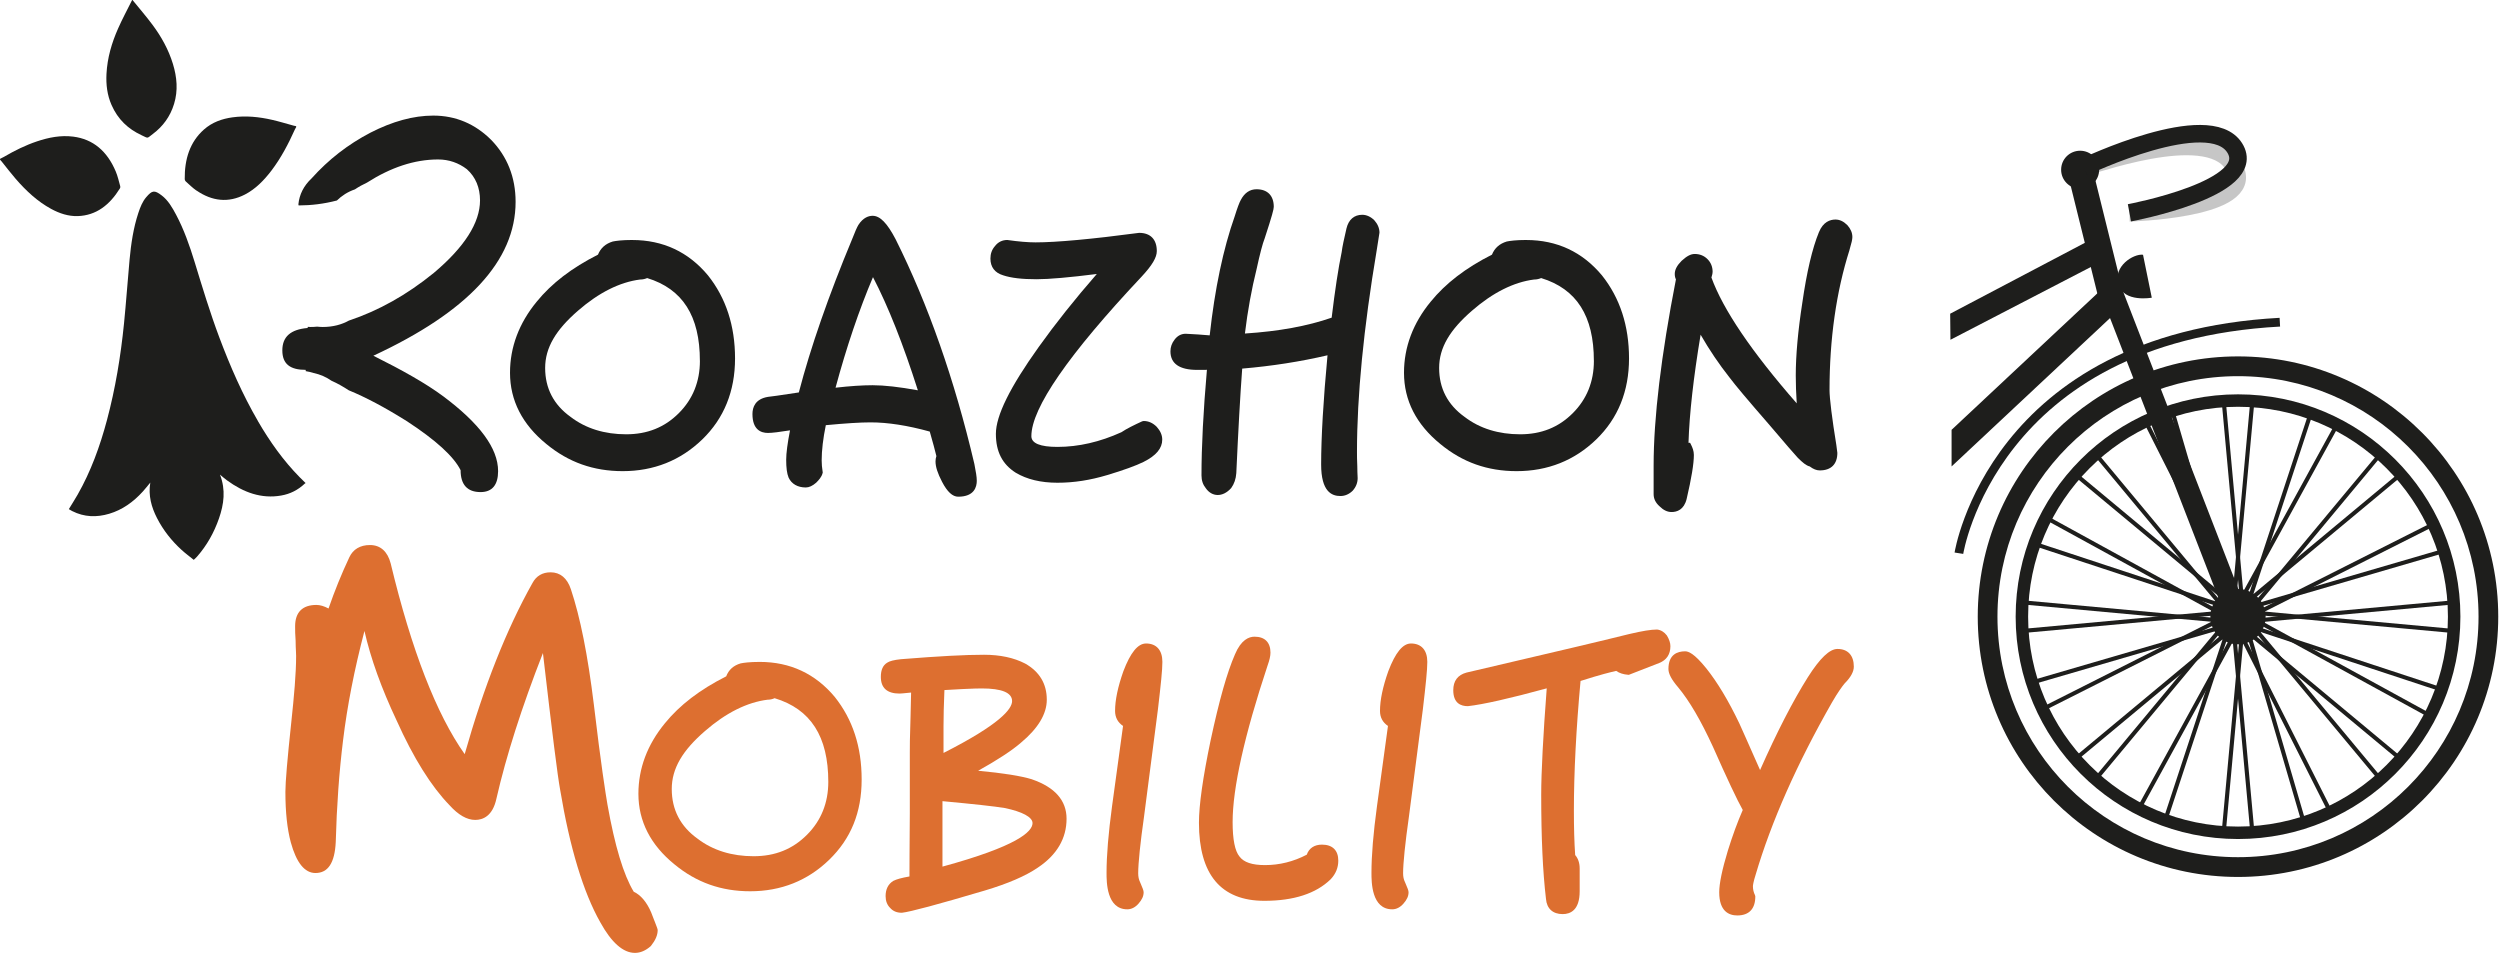 <svg width="856" height="327" viewBox="0 0 856 327" fill="none" xmlns="http://www.w3.org/2000/svg">
<path d="M224.05 315.23C223.74 314.44 223.38 313.51 222.96 312.41C221.45 308.88 219.38 306.43 216.99 305.33C213.48 299.5 210.54 289.74 208 275.52C207.4 272.02 205.75 261.68 203.33 241.2C201.26 224.3 198.69 211.39 195.46 201.72C194.2 197.95 191.81 195.96 188.54 195.96C185.72 195.96 183.64 197.19 182.33 199.61C173.47 215.37 165.65 235.08 159.11 258.22C149.42 244.53 140.9 222.58 133.77 192.92C132.7 188.8 130.24 186.62 126.67 186.62C123.33 186.62 120.89 188.07 119.61 190.81C116.9 196.59 114.57 202.33 112.49 208.35C110.98 207.54 109.59 207.13 108.33 207.13C103.56 207.13 101.05 209.65 101.05 214.42C101.05 215.77 101.05 217.45 101.22 219.42C101.22 220.8 101.28 221.95 101.33 222.9C101.36 223.56 101.39 224.12 101.39 224.59C101.39 230.61 100.72 238.05 99.73 247.37C98.38 260.02 97.72 267.79 97.72 271.12C97.72 278.11 98.33 283.78 99.58 288.46C101.49 295.4 104.32 298.92 108.01 298.92C112.33 298.92 114.61 295.46 114.96 288.32C115.29 275.99 116.13 264.29 117.46 253.52C118.87 241.82 121.33 229.23 124.79 216.05C126.91 225.41 130.61 235.7 135.8 246.69C141.55 259.5 147.65 269.26 153.91 275.7C156.92 279.04 159.88 280.74 162.71 280.74C165.31 280.74 168.69 279.47 169.98 273.43C173.31 258.85 178.66 242.1 185.9 223.6C189.18 251.83 190.89 265.45 191.79 270.39C195.1 290.26 199.73 305.53 205.53 315.78C209.36 322.74 213.36 326.27 217.41 326.27C219.27 326.27 221.09 325.49 222.82 323.95L222.89 323.87C224.44 321.93 225.19 320.17 225.19 318.48C225.19 318.15 224.96 317.53 224.06 315.22L224.05 315.23Z" fill="#DD6F30"/>
<path d="M260.14 226.64C256.62 226.64 254.57 226.94 253.57 227.15C251.12 227.88 249.51 229.34 248.65 231.58C239.63 236.14 232.76 241.39 227.67 247.64C221.64 254.97 218.59 263.1 218.59 271.8C218.59 281.18 222.75 289.32 230.95 295.97C238.45 302.16 246.93 305.17 256.87 305.17C267.42 305.17 276.51 301.55 283.89 294.41C291.38 287.16 295.03 278.16 295.03 266.9C295.03 255.64 291.94 246.31 285.83 238.64C279.19 230.68 270.55 226.64 260.14 226.64ZM283.61 267.71C283.61 274.89 281.15 281 276.29 285.85C271.37 290.77 265.39 293.17 258.03 293.17C250.67 293.17 244.13 291.21 238.84 287.16C232.98 282.96 230.01 277.24 230.01 270.17C230.01 263.1 233.72 256.94 241.37 250.32C248.53 244.08 255.79 240.46 262.82 239.58C263.67 239.58 264.41 239.42 265.23 239.06C277.6 242.79 283.61 252.17 283.61 267.72V267.71Z" fill="#DD6F30"/>
<path d="M353.33 266.829C349.53 265.669 343.35 264.689 334.92 263.909C341.7 260.109 346.51 256.959 349.57 254.299C355.44 249.409 358.42 244.449 358.42 239.589C358.42 234.139 355.94 229.989 351.03 227.209C347.15 225.199 342.41 224.189 336.95 224.189C330.43 224.189 321.66 224.659 308.49 225.709C306.11 225.959 304.6 226.349 303.8 226.889C302.32 227.779 301.6 229.369 301.6 231.769C301.6 235.559 303.76 237.479 308.01 237.479C308.26 237.479 309.56 237.389 311.96 237.129C311.92 238.559 311.84 241.409 311.76 245.749C311.52 252.189 311.52 256.129 311.52 257.809V278.459C311.42 290.159 311.41 297.369 311.4 300.099C308.7 300.579 307.04 301.029 305.88 301.609C304.12 302.699 303.23 304.449 303.23 306.829C303.23 308.479 303.75 309.839 304.74 310.819C305.74 311.969 307.03 312.529 308.78 312.529H308.81C311.82 312.179 320.84 309.759 337.22 304.909C345.09 302.559 351.18 299.929 355.33 297.089C361.87 292.729 365.19 287.089 365.19 280.329C365.19 274.089 361.21 269.549 353.33 266.839V266.829ZM322.7 274.319C333.5 275.319 340.67 276.109 344.02 276.669C350.07 277.919 353.54 279.799 353.54 281.829C353.54 284.799 348.15 289.789 322.7 296.729V274.319ZM336.14 235.719C343.04 235.719 346.54 237.179 346.54 240.049C346.54 242.739 342.42 247.989 323.06 257.809V248.569C323.06 245.299 323.16 241.269 323.37 236.279C324.51 236.239 326.44 236.129 329.29 235.949L330.85 235.879C332.92 235.789 334.64 235.719 336.14 235.719Z" fill="#DD6F30"/>
<path d="M392.41 220.33C389.61 220.33 387.08 223.43 384.65 229.81C382.76 235.14 381.8 239.72 381.8 243.42C381.8 245.62 382.72 247.35 384.53 248.56L380.76 276.1C379.52 285.28 378.88 292.94 378.88 298.87C378.88 301.96 378.88 311.35 385.99 311.35C387.39 311.35 388.68 310.7 389.83 309.4C391.02 308.06 391.58 306.82 391.58 305.52C391.58 304.9 391.21 304.05 390.49 302.36L390.32 301.96C389.93 301.17 389.72 300.15 389.72 298.99C389.72 295.59 390.46 288.4 391.7 279.74L396.48 242.85C397.49 234.24 398 229.37 398 226.62C398 222.62 395.96 220.33 392.41 220.33Z" fill="#DD6F30"/>
<path d="M452.64 289.2C450.04 289.2 448.21 290.42 447.44 292.64C442.91 295.01 438.1 296.21 433.15 296.21C428.72 296.21 425.87 295.26 424.4 293.27C422.84 291.4 422.05 287.44 422.05 281.49C422.05 269.85 426.08 251.81 434.02 227.87C434.69 226.01 435.01 224.58 435.01 223.47C435.01 219.94 433.07 218 429.54 218C427.65 218 424.95 219.05 422.86 224.04C420.14 230.27 417.49 239.63 414.51 253.52C411.87 266.17 410.52 275.66 410.52 281.72C410.52 299.45 418.06 308.44 432.92 308.44C442.97 308.44 450.61 305.96 455.62 301.06L455.65 301.03C457.39 299.16 458.23 297.08 458.23 294.68C458.23 291.15 456.24 289.2 452.64 289.2Z" fill="#DD6F30"/>
<path d="M483.12 220.33C480.33 220.33 477.79 223.43 475.36 229.81C473.47 235.13 472.51 239.71 472.51 243.42C472.51 245.62 473.43 247.35 475.24 248.56L471.47 276.1C470.22 285.26 469.59 292.92 469.59 298.87C469.59 301.96 469.59 311.35 476.7 311.35C478.1 311.35 479.39 310.7 480.54 309.4C481.73 308.06 482.29 306.83 482.29 305.52C482.29 304.9 481.93 304.07 481.22 302.4L481.03 301.96C480.63 301.17 480.42 300.14 480.42 298.99C480.42 295.6 481.16 288.41 482.4 279.74L487.19 242.85C488.18 234.44 488.71 229.36 488.71 226.62C488.71 222.62 486.67 220.33 483.12 220.33Z" fill="#DD6F30"/>
<path d="M570.7 217.55C569.86 216.43 568.7 215.7 567.39 215.55C565.32 215.55 562.38 216.03 557.83 217.1C548.07 219.54 532.85 223.1 511.78 228.03L502.13 230.29C499.12 231.11 497.6 233.14 497.6 236.32C497.6 240.83 500.24 241.79 502.57 241.79H502.59C507.86 241.2 516.95 239.15 529.6 235.69C528.38 251.64 527.71 264.52 527.71 272.04C527.71 286.87 528.25 298.59 529.35 307.83C529.62 311.11 531.7 312.99 535.05 312.99C537.71 312.99 540.88 311.64 540.88 305.18V297.36C540.88 295.5 540.35 293.92 539.34 292.77C539.04 288.4 538.9 283.55 538.9 277.52C538.9 264.53 539.67 249.6 541.18 233.16C548.04 230.97 551.79 230.06 553.39 229.72C554.43 230.47 555.85 230.93 557.53 231.05H557.74L568.09 227.02C570.61 226.04 571.95 224.05 571.95 221.26C571.95 220.16 571.55 218.94 570.72 217.55H570.7Z" fill="#DD6F30"/>
<path d="M629.15 222.2C626.46 222.2 623.15 225.36 619.03 231.85C613.91 239.98 608.4 250.68 602.65 263.67C598.5 254.24 596.1 248.92 595.55 247.7C591.85 239.95 588.04 233.61 584.23 228.84C580.02 223.62 578.07 223.01 576.98 223.01C574.38 223.01 571.27 224.06 571.27 229.07C571.27 230.7 572.34 232.71 574.63 235.38C578.46 239.99 582.35 246.65 586.52 255.71C591.2 266.29 594.88 274.1 596.72 277.34C594.95 281.38 593.24 286.05 591.62 291.25C589.66 297.71 588.66 302.52 588.66 305.52C588.66 312.07 592.02 313.45 594.84 313.45C598.88 313.45 601.02 311.19 601.02 306.93L600.92 306.52C600.44 305.55 600.2 304.54 600.2 303.43C600.2 303.17 600.36 301.92 601.1 299.6C606.47 281.38 615.28 261.5 627.27 240.51C629.28 237.03 630.73 235.06 631.59 234.02C633.69 231.92 634.75 229.98 634.75 228.26C634.75 224.41 632.71 222.2 629.16 222.2H629.15Z" fill="#DD6F30"/>
<path d="M41.06 64.52C41.18 64.33 41.24 63.99 41.17 63.77C40.69 62.07 40.31 60.31 39.63 58.71C36.69 51.74 31.89 47.65 25.07 46.78C20.79 46.24 16.68 47.06 12.65 48.41C8.72 49.73 4.99 51.58 1.36 53.7C0.92 53.96 0.45 54.17 0 54.4C0.01 54.5 0.02 54.6 0.03 54.7C0.2 54.89 0.39 55.07 0.55 55.27C2.17 57.28 3.73 59.35 5.41 61.28C8.97 65.38 12.87 69 17.48 71.51C20.38 73.09 23.42 74.09 26.62 73.99C32.98 73.78 37.56 70.15 41.05 64.52H41.06Z" fill="#1E1E1C"/>
<path d="M67.22 65.2C72.61 68.9 78.18 69.55 83.87 66.6C87.51 64.71 90.4 61.75 92.97 58.37C96.21 54.1 98.73 49.3 100.98 44.3C101.11 44.02 101.27 43.76 101.42 43.5C101.41 43.4 101.4 43.3 101.39 43.2C101.13 43.15 100.87 43.11 100.61 43.04C98.14 42.37 95.69 41.61 93.2 41.04C88.68 40 84.13 39.54 79.57 40.18C76.01 40.68 72.66 41.85 69.83 44.35C65 48.63 63.18 54.51 63.25 61.34C63.25 61.59 63.4 61.94 63.58 62.1C64.78 63.17 65.93 64.33 67.22 65.22V65.2Z" fill="#1E1E1C"/>
<path d="M48.36 46.25C50.95 47.44 50.14 47.52 52.42 45.8C55.76 43.28 58.27 39.95 59.6 35.58C61 31.01 60.6 26.44 59.21 21.89C57.69 16.93 55.23 12.55 52.26 8.55C50.07 5.6 47.67 2.84 45.37 0C45.33 0 45.28 0 45.24 0.01C43.62 3.27 41.89 6.45 40.42 9.79C38.27 14.64 36.75 19.76 36.46 25.29C36.27 28.96 36.7 32.54 38.18 35.92C40.35 40.9 43.91 44.18 48.37 46.24L48.36 46.25Z" fill="#1E1E1C"/>
<path d="M88.33 144.19C83.06 135.14 78.84 125.5 75.11 115.57C71.92 107.08 69.29 98.37 66.63 89.67C64.92 84.09 62.99 78.59 60.28 73.49C58.96 71.01 57.54 68.56 55.36 66.91C52.89 65.03 52.11 65.14 50.09 67.49C48.78 69 48.03 70.92 47.38 72.88C45.66 78.05 44.87 83.48 44.36 88.97C43.69 96.23 43.19 103.52 42.46 110.78C41.33 121.99 39.51 133.04 36.63 143.82C34.23 152.82 31.09 161.45 26.59 169.35C25.63 171.03 24.59 172.64 23.58 174.31C23.66 174.37 23.73 174.44 23.81 174.48C24.11 174.65 24.41 174.83 24.71 174.99C28.88 177.1 33.13 177.18 37.4 175.91C41.87 174.58 45.64 171.9 48.9 168.3C49.76 167.35 50.56 166.32 51.46 165.24C50.73 169.68 51.84 173.64 53.76 177.39C55.92 181.61 58.78 185.18 62.12 188.24C63.47 189.48 64.94 190.55 66.34 191.69C66.65 191.4 66.82 191.25 66.98 191.09C67.16 190.91 67.34 190.73 67.51 190.54C70.8 186.78 73.28 182.41 74.99 177.48C76.65 172.67 77.36 167.76 75.32 162.51C75.83 162.94 76.19 163.25 76.55 163.55C76.93 163.86 77.32 164.17 77.71 164.46C83.42 168.63 89.52 170.86 96.28 169.67C99.31 169.14 102.02 167.81 104.35 165.59C104.43 165.51 104.53 165.47 104.64 165.4C103.87 164.65 103.22 164.03 102.59 163.38C97.04 157.74 92.4 151.23 88.32 144.2L88.33 144.19Z" fill="#1E1E1C"/>
<path d="M151.69 135.64C145.85 131.3 137.85 126.8 127.84 121.8C160.19 106.79 176.54 89.28 176.54 69.1C176.54 60.76 173.71 53.59 168.2 47.92C162.7 42.42 156.03 39.58 148.36 39.58C141.52 39.58 134.35 41.58 126.85 45.42C119.18 49.42 112.51 54.59 106.67 61.1C104 63.6 102.5 66.6 102.17 69.94C102.18 70.08 102.23 70.2 102.24 70.34C106.54 70.33 110.88 69.82 115.35 68.65C117.03 67 119.07 65.68 121.52 64.84C122.84 63.95 124.21 63.2 125.65 62.53C133.84 57.31 141.93 54.6 150.02 54.6C153.69 54.6 157.03 55.77 159.86 57.94C162.86 60.61 164.36 64.28 164.36 68.61C164.36 76.28 159.02 84.62 148.52 93.46C139.32 100.94 129.68 106.36 119.48 109.76C117 111.14 114.01 111.96 110.48 111.96C109.82 111.96 109.21 111.9 108.59 111.84C107.86 111.92 107.1 111.96 106.32 111.96C105.99 111.96 105.69 111.93 105.37 111.91C105.36 112.04 105.35 112.18 105.34 112.3C99.5 112.8 96.67 115.3 96.67 119.97C96.67 124.64 99.34 126.64 104.68 126.64V127.08C105.61 127.24 106.51 127.43 107.35 127.71C109.71 128.21 111.75 129.14 113.49 130.36C115.59 131.29 117.54 132.41 119.42 133.64C125.2 136.01 131.72 139.46 139.2 144.15C149.21 150.65 155.38 156.32 157.71 160.99C157.71 165.99 160.04 168.49 164.55 168.49C168.55 168.49 170.55 165.99 170.55 161.32C170.55 153.48 164.21 144.98 151.7 135.64H151.69Z" fill="#1E1E1C"/>
<path d="M216.48 82.17C212.94 82.17 210.86 82.48 209.82 82.69C207.35 83.43 205.65 84.94 204.75 87.19C195.74 91.75 188.88 97.02 183.78 103.28C177.71 110.66 174.63 118.86 174.63 127.64C174.63 137.12 178.83 145.33 187.1 152.05C194.66 158.29 203.2 161.32 213.21 161.32C223.84 161.32 233 157.67 240.45 150.47C247.9 143.26 251.68 133.93 251.68 122.74C251.68 111.55 248.57 102.02 242.41 94.29C235.71 86.25 226.99 82.18 216.48 82.18V82.17ZM239.65 123.55C239.65 130.65 237.22 136.68 232.42 141.47C227.56 146.33 221.66 148.7 214.38 148.7C207.1 148.7 200.61 146.76 195.37 142.74C189.59 138.6 186.66 132.97 186.66 126C186.66 119.03 190.34 112.94 197.91 106.38C205.03 100.18 212.23 96.59 219.16 95.71C220.18 95.71 220.97 95.47 221.59 95.21C233.73 98.92 239.64 108.19 239.64 123.55H239.65Z" fill="#1E1E1C"/>
<path d="M333.6 158.76C326.86 130.05 317.79 104.2 306.65 81.9C303.75 76.36 301.32 73.89 298.79 73.89C297.48 73.89 295.57 74.43 293.89 77.05C293.43 77.82 292.65 79.59 291.82 81.76C283.7 101.24 277.55 118.94 273.52 134.37C266.89 135.41 263.47 135.84 262.99 135.88C258.57 136.59 257.64 139.47 257.64 141.76C257.64 147.12 260.53 148.24 262.95 148.24C264.27 148.24 266.92 147.93 270.5 147.35C269.65 151.68 269.19 155.21 269.19 157.4C269.19 160.18 269.44 162.11 270.01 163.52C271.03 165.71 273.13 166.91 275.91 166.91C277.01 166.91 278.22 166.36 279.46 165.27C280.35 164.38 281.32 163.33 281.65 162.01L281.71 161.76L281.67 161.51C281.45 160.21 281.34 158.86 281.34 157.63C281.34 154.23 281.83 150.08 282.76 145.58C289.48 144.94 294.63 144.62 298.09 144.62C303.99 144.62 310.8 145.68 318.35 147.77C319.39 151.33 320.13 154.2 320.62 156.16C320.42 156.76 320.32 157.37 320.32 157.98C320.32 159.82 321.03 162.04 322.56 164.97C324.34 168.4 326.15 170.07 328.09 170.07C333.63 170.07 334.45 166.67 334.45 164.64C334.45 163.21 334.13 161.54 333.69 159.22L333.6 158.75V158.76ZM314.27 133.64C307.92 132.48 302.72 131.9 298.79 131.9C295.32 131.9 291.05 132.18 286.09 132.75C289.86 118.8 294.16 106.08 298.91 94.89C304.19 105.08 309.24 117.81 314.28 133.65L314.27 133.64Z" fill="#1E1E1C"/>
<path d="M391.6 144.15L391.08 144.26C388.47 145.46 385.78 146.76 383.97 147.99C376.63 151.33 369.26 153.02 362.07 153.02C356.15 153.02 353.14 151.78 353.14 149.35C353.14 139.75 365.83 121.38 390.86 94.751C394.48 90.871 396.09 88.171 396.09 85.971C396.09 82.01 393.95 79.731 390.06 79.731H390.03C374 81.861 361.75 82.99 354.59 82.99C351.94 82.99 348.65 82.71 344.9 82.171C343.18 82.171 341.75 82.88 340.71 84.221C339.64 85.43 339.12 86.841 339.12 88.54C339.12 91.43 340.63 93.41 343.46 94.26C346.22 95.18 349.87 95.611 354.94 95.611C359.18 95.611 366.27 94.99 375.55 93.811C368.06 102.4 361.39 110.78 355.69 118.76C345.8 132.59 340.99 142.33 340.99 148.54C340.99 154.75 343.26 158.97 347.77 161.85C351.58 164.13 356.38 165.29 362.06 165.29C367.74 165.29 373.27 164.41 379.1 162.67C384.7 160.99 389 159.43 391.55 158.16C395.86 156.01 397.95 153.51 397.95 150.52C397.95 149.02 397.34 147.57 396.07 146.15C394.73 144.81 393.26 144.15 391.58 144.15H391.6Z" fill="#1E1E1C"/>
<path d="M466.43 73.54C463.67 73.54 461.75 75.2 461.03 78.23C460.21 81.75 459.61 84.49 459.39 86.31C458.25 91.77 457.1 99.33 455.96 108.77C447.64 111.66 437.9 113.44 426.26 114.2C427.19 106.46 428.54 99.04 430.27 92.08C431.4 86.89 432.32 83.38 433.04 81.58C435.62 73.7 436.14 71.61 436.14 70.81C436.14 66.99 433.99 64.8 430.24 64.8C427.95 64.8 426.13 66.04 424.87 68.43C424.39 69.24 423.62 71.29 422.78 74.02C418.84 85.15 415.95 98.88 414.2 114.83C413.22 114.78 411.86 114.67 410.22 114.52C408.85 114.45 407.81 114.39 407.1 114.34C406.5 114.3 406.12 114.28 405.96 114.28C404.47 114.28 403.16 114.97 402.19 116.27C401.23 117.5 400.76 118.82 400.76 120.29C400.76 124.51 403.84 126.65 409.93 126.65H412.38C412.68 126.65 412.97 126.64 413.25 126.62C412.01 140.76 411.39 152.91 411.39 162.77C411.39 164.52 411.88 165.95 412.9 167.21C414.92 170.09 418.58 170.44 421.56 167.11C422.58 165.71 423.17 164 423.31 162.01C423.98 147.37 424.65 135.34 425.33 126.21C435.44 125.35 445.26 123.82 454.54 121.65C453.11 136.87 452.36 149.77 452.36 159.04C452.36 168.31 455.95 169.84 458.96 169.84C460.49 169.84 461.96 169.21 463.15 168.03C464.29 166.75 464.86 165.3 464.86 163.71C464.86 163.55 464.85 163.3 464.83 162.96C464.8 162.29 464.74 161.23 464.74 159.68C464.63 157.49 464.63 155.88 464.63 154.72C464.63 135.58 466.9 112.36 471.38 85.71L472.33 79.67C472.33 78.18 471.74 76.73 470.57 75.42C469.36 74.21 467.89 73.54 466.43 73.54Z" fill="#1E1E1C"/>
<path d="M522.58 82.17C519.04 82.17 516.96 82.48 515.92 82.69C513.45 83.43 511.75 84.94 510.85 87.19C501.84 91.75 494.98 97.02 489.88 103.28C483.81 110.66 480.73 118.86 480.73 127.64C480.73 137.12 484.93 145.33 493.2 152.05C500.76 158.29 509.3 161.32 519.31 161.32C529.94 161.32 539.1 157.67 546.55 150.47C554 143.26 557.78 133.93 557.78 122.74C557.78 111.55 554.67 102.02 548.51 94.29C541.81 86.25 533.09 82.18 522.58 82.18V82.17ZM545.75 123.55C545.75 130.65 543.32 136.68 538.52 141.47C533.66 146.33 527.76 148.7 520.48 148.7C513.2 148.7 506.71 146.76 501.47 142.74C495.69 138.6 492.76 132.97 492.76 126C492.76 119.03 496.44 112.94 504.01 106.38C511.13 100.18 518.33 96.59 525.26 95.71C526.28 95.71 527.07 95.47 527.69 95.21C539.84 98.92 545.74 108.19 545.74 123.55H545.75Z" fill="#1E1E1C"/>
<path d="M632.49 77.05C631.24 75.8 629.89 75.17 628.47 75.17C626.67 75.17 624.23 75.93 622.78 79.55C620.53 85.01 618.62 93.16 617.1 103.76C615.62 113.33 614.87 121.68 614.87 128.58C614.87 131.46 614.98 134.65 615.2 138.11C599.78 120.47 589.96 105.99 585.99 95.02C586.03 94.87 586.07 94.73 586.11 94.6C586.27 94.03 586.4 93.58 586.4 93.09C586.4 91.36 585.81 89.89 584.64 88.72C583.47 87.55 582 86.96 580.27 86.96C578.93 86.96 577.56 87.67 575.78 89.31C574.2 90.89 573.44 92.35 573.44 93.8C573.44 94.51 573.57 95.13 573.84 95.66C568.77 121.68 566.2 143.12 566.2 159.39V169.19C566.2 170.77 566.87 172.14 568.2 173.33C569.54 174.67 570.9 175.32 572.34 175.32C574.19 175.32 576.58 174.55 577.5 170.87C579.17 163.71 579.98 158.77 579.98 155.77C579.98 154.37 579.47 153.18 579.03 152.3L578.69 151.62H578.14C578.45 141.72 579.84 129.29 582.29 114.6C585.29 119.82 588.63 124.76 592.23 129.31C594.23 131.98 598.33 136.85 605.93 145.59C611.09 151.66 614.96 156.15 615.57 156.75C617.16 158.34 618.42 159.41 619.65 159.71C620.86 160.63 621.99 161.07 623.09 161.07C626.97 161.07 629.11 158.93 629.11 155.06C629.11 154.87 629.07 154.61 628.8 152.66L628.75 152.29C627.3 143.37 626.43 136.38 626.43 133.58C626.43 116.04 628.73 99.9 633.26 85.63V85.6C633.98 83.19 634.25 81.95 634.25 81.17C634.25 79.72 633.69 78.38 632.49 77.03V77.05Z" fill="#1E1E1C"/>
<path fill-rule="evenodd" clip-rule="evenodd" d="M764.17 206.28L765.58 206.4L771.84 138.17L770.43 138.04L764.17 206.28Z" fill="#1E1E1C"/>
<path fill-rule="evenodd" clip-rule="evenodd" d="M768.42 206.28L767.03 206.4L760.77 138.17L762.18 138.04L768.42 206.28Z" fill="#1E1E1C"/>
<path fill-rule="evenodd" clip-rule="evenodd" d="M761.43 213.29L761.56 211.88L693.32 205.61L693.19 207.02L761.43 213.29Z" fill="#1E1E1C"/>
<path fill-rule="evenodd" clip-rule="evenodd" d="M761.43 209.01L761.56 210.42L693.32 216.69L693.19 215.28L761.43 209.01Z" fill="#1E1E1C"/>
<path fill-rule="evenodd" clip-rule="evenodd" d="M768.42 216.02L767.03 215.9L760.77 284.13L762.18 284.26L768.42 216.02Z" fill="#1E1E1C"/>
<path fill-rule="evenodd" clip-rule="evenodd" d="M764.17 216.02L765.58 215.9L771.84 284.13L770.43 284.26L764.17 216.02Z" fill="#1E1E1C"/>
<path fill-rule="evenodd" clip-rule="evenodd" d="M771.16 209.01L771.05 210.42L839.29 216.69L839.39 215.28L771.16 209.01Z" fill="#1E1E1C"/>
<path fill-rule="evenodd" clip-rule="evenodd" d="M771.16 213.29L771.05 211.88L839.29 205.61L839.39 207.02L771.16 213.29Z" fill="#1E1E1C"/>
<path fill-rule="evenodd" clip-rule="evenodd" d="M768.23 206.19L769.15 207.28L821.82 163.46L820.92 162.37L768.23 206.19Z" fill="#1E1E1C"/>
<path fill-rule="evenodd" clip-rule="evenodd" d="M771.26 209.23L770.15 208.31L814 155.63L815.07 156.53L771.26 209.23Z" fill="#1E1E1C"/>
<path fill-rule="evenodd" clip-rule="evenodd" d="M761.34 209.2L762.43 208.31L718.59 155.63L717.52 156.53L761.34 209.2Z" fill="#1E1E1C"/>
<path fill-rule="evenodd" clip-rule="evenodd" d="M764.36 206.19L763.44 207.28L710.76 163.46L711.68 162.37L764.36 206.19Z" fill="#1E1E1C"/>
<path fill-rule="evenodd" clip-rule="evenodd" d="M764.36 216.111L763.44 215.021L710.76 258.84L711.68 259.93L764.36 216.111Z" fill="#1E1E1C"/>
<path fill-rule="evenodd" clip-rule="evenodd" d="M761.34 213.07L762.43 213.99L718.59 266.67L717.52 265.77L761.34 213.07Z" fill="#1E1E1C"/>
<path fill-rule="evenodd" clip-rule="evenodd" d="M771.24 213.1L770.15 213.99L814 266.67L815.07 265.77L771.24 213.1Z" fill="#1E1E1C"/>
<path fill-rule="evenodd" clip-rule="evenodd" d="M768.23 216.111L769.15 215.021L821.82 258.84L820.92 259.93L768.23 216.111Z" fill="#1E1E1C"/>
<path fill-rule="evenodd" clip-rule="evenodd" d="M762.52 207.39L763.89 207L744.67 141.22L743.32 141.63L762.52 207.39Z" fill="#1E1E1C"/>
<path fill-rule="evenodd" clip-rule="evenodd" d="M766.5 205.83L765.23 206.47L734.36 145.29L735.65 144.64L766.5 205.83Z" fill="#1E1E1C"/>
<path fill-rule="evenodd" clip-rule="evenodd" d="M762.56 214.93L762.16 213.57L696.38 232.76L696.76 234.13L762.56 214.93Z" fill="#1E1E1C"/>
<path fill-rule="evenodd" clip-rule="evenodd" d="M760.98 210.96L761.62 212.22L700.44 243.07L699.8 241.81L760.98 210.96Z" fill="#1E1E1C"/>
<path fill-rule="evenodd" clip-rule="evenodd" d="M770.07 214.91L768.7 215.3L787.92 281.08L789.28 280.67L770.07 214.91Z" fill="#1E1E1C"/>
<path fill-rule="evenodd" clip-rule="evenodd" d="M766.09 216.47L767.35 215.83L798.22 277.01L796.94 277.66L766.09 216.47Z" fill="#1E1E1C"/>
<path fill-rule="evenodd" clip-rule="evenodd" d="M770.04 207.37L770.45 208.73L836.21 189.54L835.82 188.17L770.04 207.37Z" fill="#1E1E1C"/>
<path fill-rule="evenodd" clip-rule="evenodd" d="M771.6 211.34L770.96 210.08L832.17 179.21L832.81 180.49L771.6 211.34Z" fill="#1E1E1C"/>
<path fill-rule="evenodd" clip-rule="evenodd" d="M766.28 205.83L767.52 206.51L800.46 146.42L799.2 145.73L766.28 205.83Z" fill="#1E1E1C"/>
<path fill-rule="evenodd" clip-rule="evenodd" d="M770.19 207.54L768.85 207.09L790.29 141.99L791.64 142.44L770.19 207.54Z" fill="#1E1E1C"/>
<path fill-rule="evenodd" clip-rule="evenodd" d="M760.98 211.17L761.64 209.93L701.57 176.99L700.87 178.23L760.98 211.17Z" fill="#1E1E1C"/>
<path fill-rule="evenodd" clip-rule="evenodd" d="M762.67 207.26L762.22 208.58L697.15 187.14L697.59 185.8L762.67 207.26Z" fill="#1E1E1C"/>
<path fill-rule="evenodd" clip-rule="evenodd" d="M766.3 216.47L765.06 215.79L732.14 275.88L733.38 276.57L766.3 216.47Z" fill="#1E1E1C"/>
<path fill-rule="evenodd" clip-rule="evenodd" d="M762.39 214.76L763.74 215.21L742.3 280.29L740.95 279.86L762.39 214.76Z" fill="#1E1E1C"/>
<path fill-rule="evenodd" clip-rule="evenodd" d="M771.6 211.13L770.94 212.37L831.03 245.29L831.72 244.05L771.6 211.13Z" fill="#1E1E1C"/>
<path fill-rule="evenodd" clip-rule="evenodd" d="M769.92 215.04L770.36 213.72L835.44 235.16L834.99 236.5L769.92 215.04Z" fill="#1E1E1C"/>
<path fill-rule="evenodd" clip-rule="evenodd" d="M677.18 211.15C677.18 260.36 717.07 300.27 766.3 300.27C815.53 300.27 855.4 260.36 855.4 211.15C855.4 161.94 815.51 122.03 766.3 122.03C717.09 122.03 677.18 161.92 677.18 211.15ZM683.93 211.15C683.93 256.64 720.81 293.5 766.3 293.5C811.79 293.5 848.65 256.64 848.65 211.15C848.65 165.66 811.77 128.8 766.3 128.8C720.83 128.8 683.93 165.66 683.93 211.15Z" fill="#1E1E1C"/>
<path fill-rule="evenodd" clip-rule="evenodd" d="M690.16 211.15C690.16 253.2 724.24 287.281 766.31 287.281C808.38 287.281 842.44 253.2 842.44 211.15C842.44 169.1 808.36 135.021 766.31 135.021C724.26 135.021 690.16 169.1 690.16 211.15ZM694.43 211.15C694.43 171.45 726.6 139.281 766.3 139.281C806 139.281 838.17 171.45 838.17 211.15C838.17 250.85 805.98 283.02 766.3 283.02C726.62 283.02 694.43 250.85 694.43 211.15Z" fill="#1E1E1C"/>
<path fill-rule="evenodd" clip-rule="evenodd" d="M726.95 100.09L716.87 59.37L708.47 61.45L718.54 102.16L726.95 100.09Z" fill="#1E1E1C"/>
<path fill-rule="evenodd" clip-rule="evenodd" d="M667.83 116.34L718.64 90L714.77 82.66L667.74 107.41L667.83 116.34Z" fill="#1E1E1C"/>
<path fill-rule="evenodd" clip-rule="evenodd" d="M668.22 159.71L726.95 104.72L719.99 98.7L668.22 147.17V159.71Z" fill="#1E1E1C"/>
<path fill-rule="evenodd" clip-rule="evenodd" d="M718.74 99.26L763.42 214.59L770.36 211.9L725.69 96.57L718.74 99.26Z" fill="#1E1E1C"/>
<path fill-rule="evenodd" clip-rule="evenodd" d="M756.83 211.15C756.83 216.39 761.06 220.62 766.3 220.62C771.54 220.62 775.75 216.39 775.75 211.15C775.77 205.91 771.52 201.68 766.3 201.68C761.08 201.68 756.83 205.91 756.83 211.15Z" fill="#1E1E1C"/>
<path fill-rule="evenodd" clip-rule="evenodd" d="M758.31 211.15C758.31 215.55 761.88 219.15 766.31 219.15C770.74 219.15 774.31 215.56 774.31 211.15C774.31 206.74 770.74 203.15 766.31 203.15C761.88 203.15 758.31 206.72 758.31 211.15Z" fill="#1E1E1C"/>
<path fill-rule="evenodd" clip-rule="evenodd" d="M705.73 58.12C705.73 61.7 708.63 64.63 712.24 64.63C715.85 64.63 718.75 61.71 718.75 58.12C718.75 54.53 715.85 51.61 712.24 51.61C708.63 51.61 705.73 54.51 705.73 58.12Z" fill="#1E1E1C"/>
<path d="M670.73 189.42C670.73 189.42 682.37 115.66 780.62 110.32" stroke="#1E1E1C" stroke-width="3" stroke-miterlimit="10"/>
<path opacity="0.25" d="M713.66 57.16C720.22 55.57 760.76 41 765.83 59.27C769.31 71.82 729.12 72.87 729.12 72.87" stroke="#1E1E1C" stroke-width="6" stroke-miterlimit="10"/>
<path d="M713.66 57.16C713.66 57.16 756.36 36.73 765.15 50.62C773.94 64.51 729.12 72.87 729.12 72.87" stroke="#1E1E1C" stroke-width="6" stroke-miterlimit="10"/>
<path d="M733.77 87.22L736.77 101.93C736.77 101.93 727.24 103.7 725.33 97.44C723.42 91.18 730.51 86.82 733.77 87.22Z" fill="#1E1E1C"/>
</svg>
